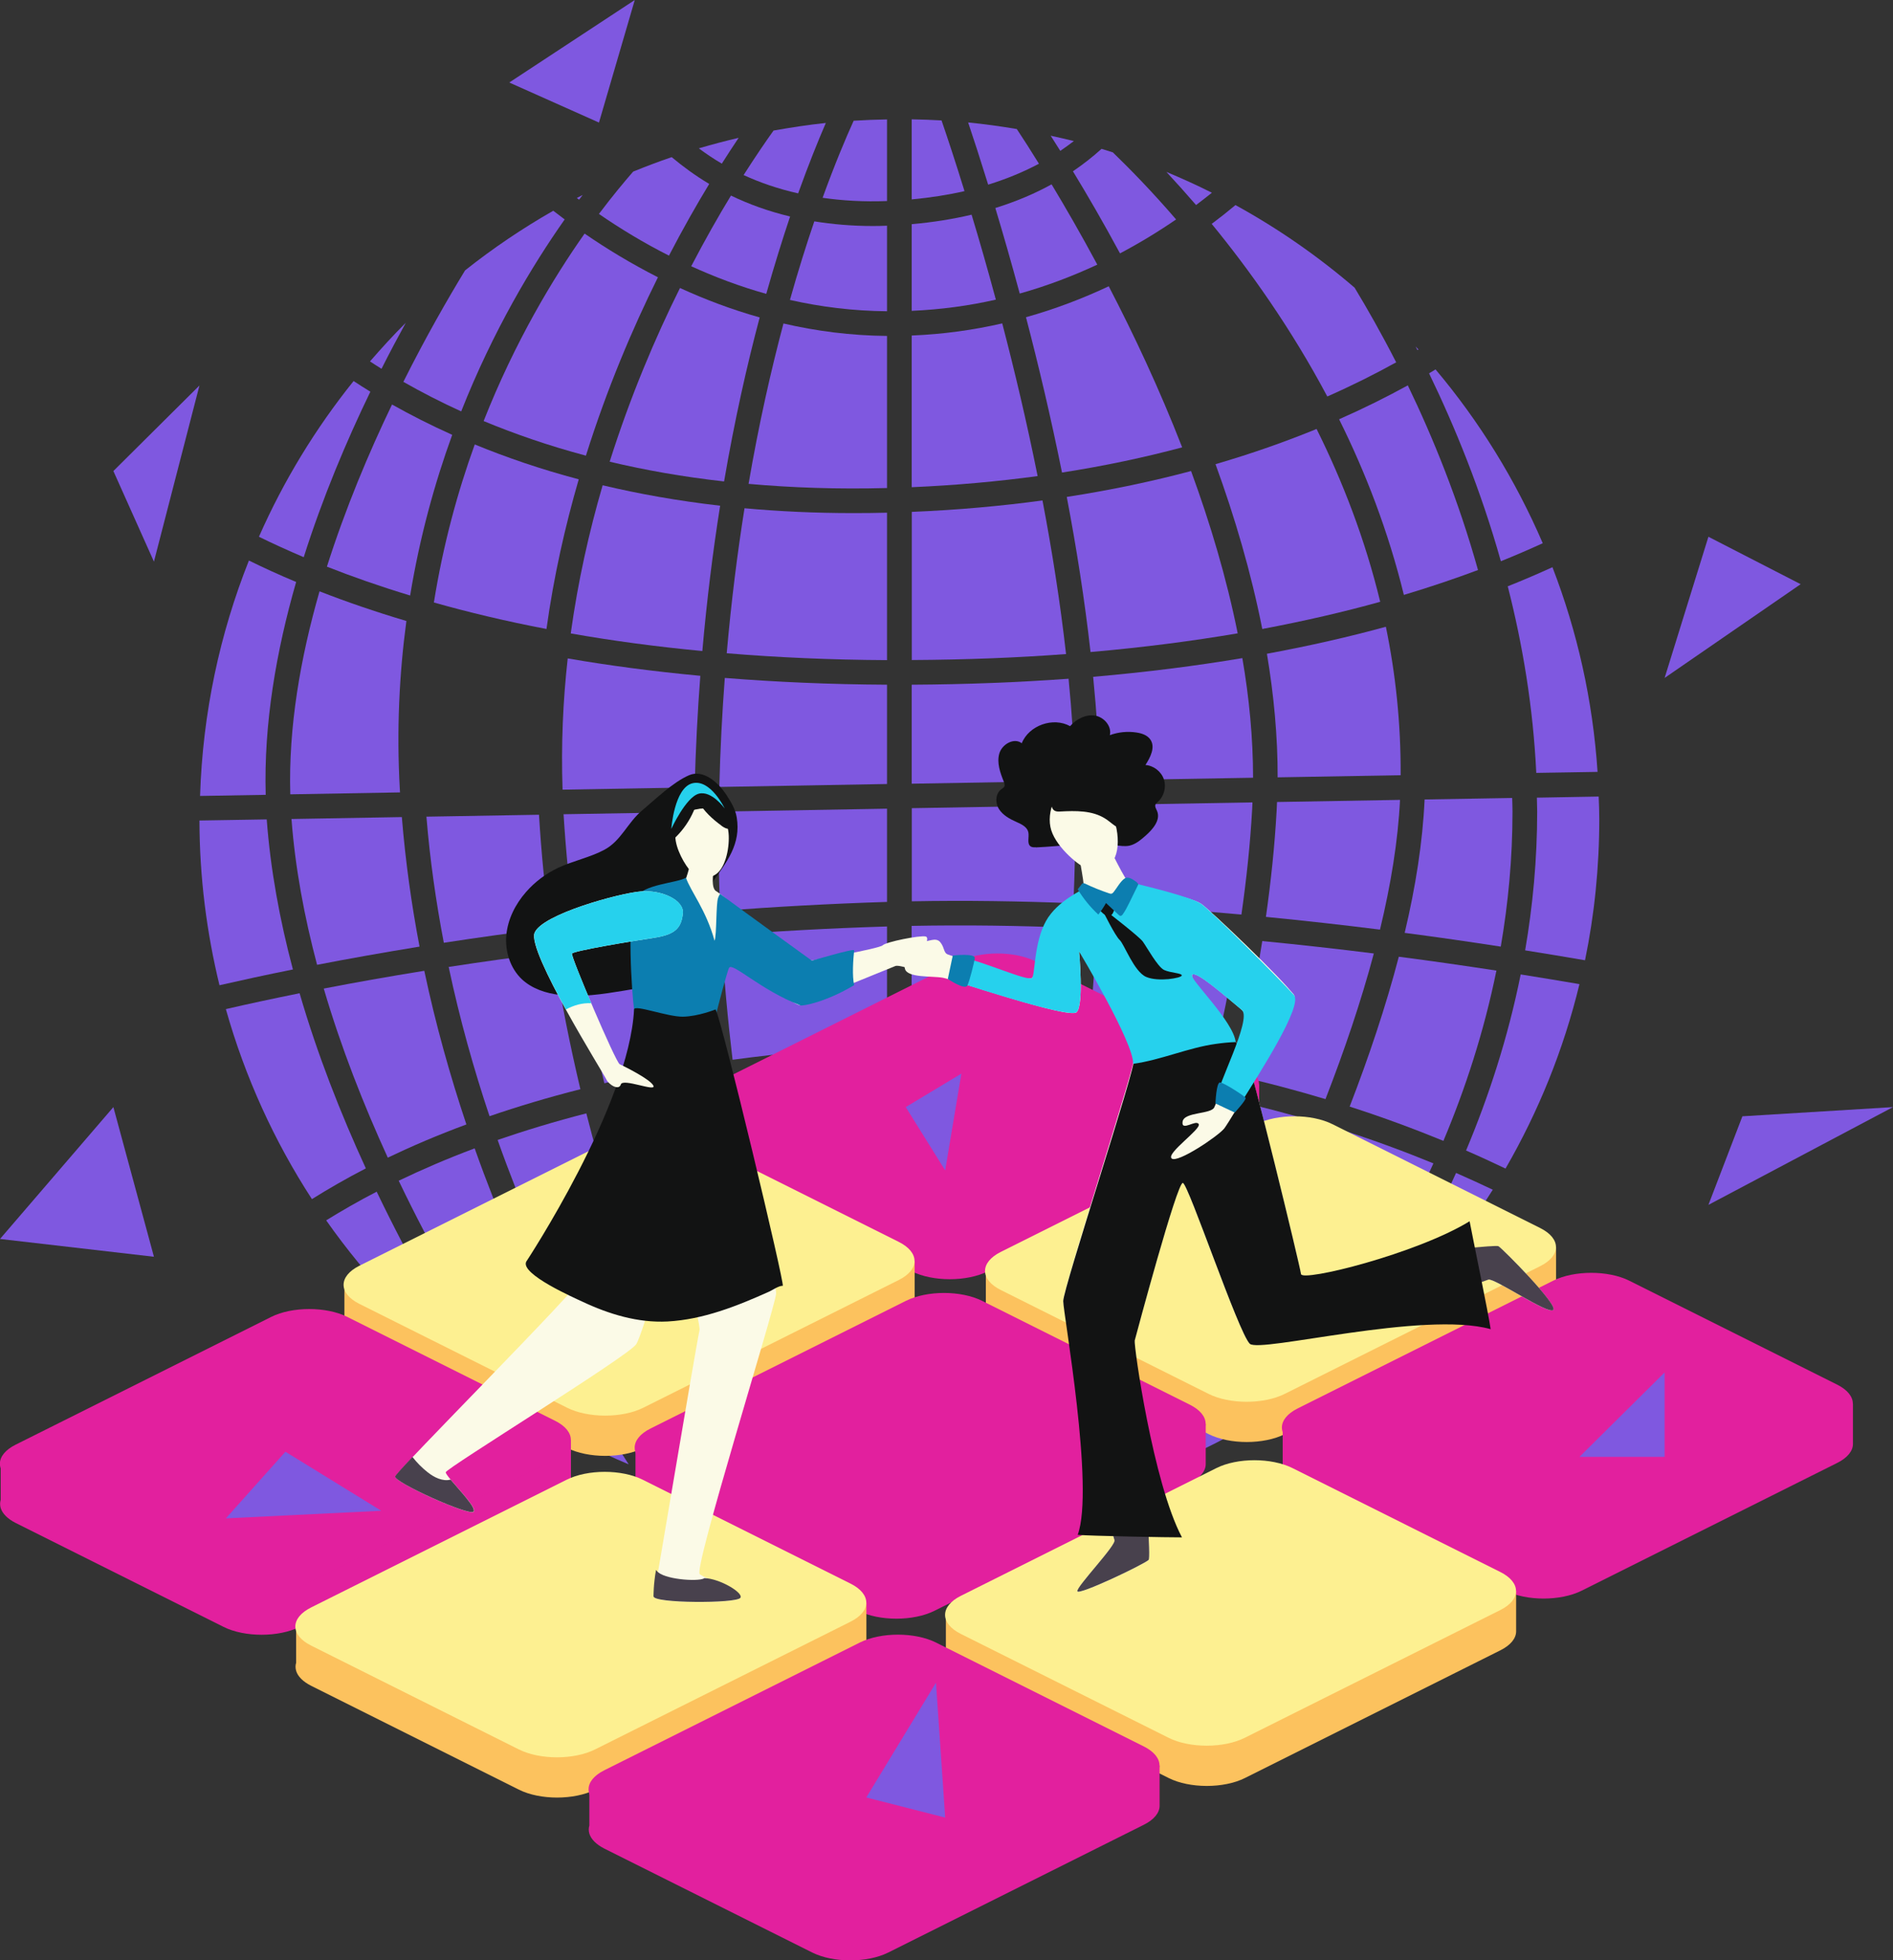 <?xml version="1.0" encoding="UTF-8"?>
<svg id="_Слой_2" data-name="Слой 2" xmlns="http://www.w3.org/2000/svg" viewBox="0 0 187.16 193.85">
  <rect x="0" y="0" width="187.16" height="193.85" fill="#333333" stroke="none"/>
  <defs>
    <style>
      .cls-1 {
        fill: #7f58e0;
      }

      .cls-2 {
        fill: #26d1ed;
      }

      .cls-3 {
        fill: #fdf091;
      }

      .cls-4 {
        fill: #e2209e;
      }

      .cls-5 {
        fill: #fbfae7;
      }

      .cls-6 {
        fill: #0c7eb0;
      }

      .cls-7 {
        fill: #fcc25e;
      }

      .cls-8 {
        fill: #48414d;
      }

      .cls-9 {
        fill: #121313;
      }
    </style>
  </defs>
  <g id="Layer_1" data-name="Layer 1">
    <g>
      <g>
        <path class="cls-1" d="m120.18,45.91c1.9,5.22,3.52,10.71,4.62,16.29,4.24-.8,8.12-1.7,11.66-2.69-1.5-6.2-3.72-11.92-6.29-17.09-3.05,1.25-6.38,2.43-9.99,3.48Z"/>
        <path class="cls-1" d="m138.42,79.1l-12.16.21c-.01.29-.02.57-.04.86-.19,3.46-.56,6.97-1.06,10.5,3.86.38,7.63.8,11.28,1.26,1.07-4.44,1.78-8.77,1.98-12.83Z"/>
        <path class="cls-1" d="m122.74,90.43c.5-3.5.87-6.98,1.06-10.4.01-.23.02-.46.03-.68l-15.07.26c0,.16,0,.33,0,.49,0,3.14-.07,6.26-.2,9.34,4.79.23,9.54.58,14.18,1Z"/>
        <path class="cls-1" d="m98.41,20.58c.76,2.52,1.58,5.37,2.41,8.45,2.74-.77,5.29-1.75,7.67-2.86-1.6-2.98-3.14-5.65-4.52-7.94-1.63.9-3.48,1.69-5.56,2.34Z"/>
        <path class="cls-1" d="m135.84,94.29c-3.58-.45-7.27-.86-11.04-1.23-.71,4.47-1.64,8.93-2.69,13.29,3.13.69,6.1,1.49,8.94,2.34,1.85-4.76,3.51-9.63,4.78-14.4Z"/>
        <path class="cls-1" d="m122.83,65.08c-4.53.76-9.44,1.39-14.75,1.85.34,3.43.56,6.87.65,10.24l15.16-.26c0-3.91-.38-7.88-1.06-11.83Z"/>
        <path class="cls-1" d="m105.47,49.14c.95,4.98,1.77,10.16,2.35,15.34,5.24-.46,10.09-1.09,14.55-1.85-1.1-5.48-2.72-10.89-4.61-16.05-3.79,1.01-7.88,1.88-12.29,2.56Z"/>
        <path class="cls-1" d="m122.37,92.84c-4.56-.41-9.23-.75-13.93-.98-.22,4.15-.54,8.22-.93,12.16,4.28.44,8.35,1.07,12.22,1.85,1.03-4.28,1.94-8.66,2.64-13.03Z"/>
        <path class="cls-1" d="m101.44,31.38c1.23,4.7,2.46,9.9,3.56,15.35,4.25-.66,8.21-1.51,11.88-2.49-2.25-5.78-4.79-11.18-7.26-15.93-2.53,1.19-5.26,2.24-8.18,3.06Z"/>
        <path class="cls-1" d="m90.14,123.74c4.16.22,8.17.67,12,1.29,1.01-5.72,1.96-12.07,2.7-18.83-4.67-.39-9.58-.54-14.7-.4v17.93Z"/>
        <path class="cls-1" d="m119.15,108.23c-3.77-.76-7.73-1.37-11.89-1.8-.75,6.82-1.7,13.23-2.72,19.01,3.08.57,6.04,1.25,8.87,2,1.99-5.83,4.01-12.37,5.75-19.21Z"/>
        <path class="cls-1" d="m112.6,129.74c-2.71-.72-5.55-1.36-8.5-1.9-1.23,6.67-2.51,12.39-3.59,16.79,2.07.46,3.98,1,5.72,1.59,1.62-3.83,3.94-9.57,6.37-16.48Z"/>
        <path class="cls-1" d="m90.14,22.17v8.57c2.92-.13,5.7-.51,8.32-1.11-.83-3.07-1.64-5.9-2.4-8.4-1.81.43-3.78.75-5.93.94Z"/>
        <path class="cls-1" d="m90.14,103.38c5.21-.14,10.2,0,14.95.41.39-3.9.71-7.93.92-12.04-5.28-.22-10.6-.29-15.88-.19v11.81Z"/>
        <path class="cls-1" d="m90.14,65.27c5.41-.03,10.49-.23,15.26-.59-.58-5.14-1.39-10.26-2.33-15.19-4.05.55-8.35.94-12.92,1.13v14.66Z"/>
        <path class="cls-1" d="m90.14,48.18c4.4-.19,8.54-.57,12.45-1.1-1.08-5.37-2.29-10.47-3.5-15.1-2.82.65-5.8,1.07-8.95,1.2v15.01Z"/>
        <path class="cls-1" d="m90.14,89.13c5.31-.1,10.67-.02,15.99.19.13-3.04.2-6.12.2-9.23,0-.15,0-.3,0-.45l-16.18.28v9.2Z"/>
        <path class="cls-1" d="m90.14,77.5l16.15-.28c-.08-3.33-.31-6.71-.64-10.1-4.84.35-10.01.56-15.51.59v9.79Z"/>
        <path class="cls-1" d="m78.91,19.13c1.04-2.89,1.98-5.22,2.74-6.97-1.74.18-3.46.45-5.17.75-.78,1.09-1.79,2.57-2.96,4.4,1.6.74,3.39,1.36,5.38,1.81Z"/>
        <path class="cls-1" d="m78.53,147.24c-1.12.36-2.19.77-3.21,1.22.09.16.16.29.23.42,1.2.23,2.41.43,3.63.61-.19-.65-.41-1.39-.65-2.24Z"/>
        <path class="cls-1" d="m87.7,145.72c-2.44.04-4.72.35-6.83.86.38,1.35.7,2.43.95,3.24,1.94.2,3.9.3,5.88.33v-4.42Z"/>
        <path class="cls-1" d="m29.62,98.22c-2.71.55-5.14,1.07-7.29,1.57,1.9,6.74,4.79,13.06,8.51,18.79,1.6-1,3.36-2.02,5.33-3.04-2.48-5.4-4.79-11.26-6.55-17.32Z"/>
        <path class="cls-1" d="m55.51,133.29c-1.84.93-3.56,1.9-5.16,2.89,1,1.55,1.9,2.87,2.64,3.95,2.92,1.78,5.98,3.34,9.17,4.68-1.7-2.64-4.07-6.55-6.65-11.51Z"/>
        <path class="cls-1" d="m90.14,145.75v4.39c2.21-.04,4.4-.17,6.55-.41.25-.92.53-1.98.84-3.19-2.29-.4-4.76-.68-7.39-.79Z"/>
        <path class="cls-1" d="m151.98,80.26c0,4.76-.44,9.34-1.19,13.72,2.04.33,4.02.65,5.92.98.93-4.51,1.41-9.19,1.41-13.97,0-.75-.03-1.48-.06-2.22l-6.11.11c0,.47.03.93.03,1.39Z"/>
        <path class="cls-1" d="m144.94,113.77c1.36.59,2.66,1.19,3.91,1.79,3.25-5.63,5.74-11.75,7.31-18.24-1.87-.32-3.81-.64-5.81-.96-1.27,6.31-3.19,12.15-5.4,17.41Z"/>
        <path class="cls-1" d="m99.3,149.4c1.85-.28,3.66-.64,5.46-1.07-1.5-.49-3.1-.94-4.84-1.32-.22.87-.43,1.66-.62,2.39Z"/>
        <path class="cls-1" d="m122.68,132.88c-2.45,4.68-4.72,8.69-6.49,11.7,3.67-1.57,7.16-3.46,10.47-5.62.78-.92,1.72-2.06,2.77-3.42-2.1-.9-4.35-1.8-6.75-2.66Z"/>
        <path class="cls-1" d="m37.25,117.84c-1.84.95-3.49,1.91-5,2.84,4.01,5.71,8.85,10.78,14.35,15.04.13-.09.26-.18.39-.27-2.91-4.62-6.43-10.69-9.75-17.61Z"/>
        <path class="cls-1" d="m148.39,55.5c1.47-.59,2.85-1.19,4.14-1.78-2.69-6.26-6.27-12.05-10.6-17.19-.22.13-.42.26-.64.39,2.54,5.25,5.12,11.54,7.1,18.58Z"/>
        <path class="cls-1" d="m97.7,18.26c1.87-.58,3.54-1.28,5.02-2.07-.82-1.33-1.56-2.48-2.19-3.43-1.59-.27-3.19-.49-4.81-.65.54,1.6,1.21,3.67,1.98,6.15Z"/>
        <path class="cls-1" d="m132.4,41.47c2.61,5.25,4.86,11.07,6.4,17.36,2.64-.79,5.08-1.62,7.33-2.46-1.93-6.91-4.45-13.1-6.94-18.26-2.08,1.14-4.34,2.27-6.79,3.35Z"/>
        <path class="cls-1" d="m90.14,19.72c1.88-.18,3.62-.45,5.22-.82-.91-2.95-1.7-5.33-2.27-6.99-.98-.06-1.96-.09-2.95-.11v7.91Z"/>
        <path class="cls-1" d="m151.88,76.43l6.07-.1c-.47-7.09-2.01-13.89-4.46-20.24-1.38.63-2.84,1.26-4.42,1.89,1.47,5.75,2.51,11.95,2.82,18.45Z"/>
        <path class="cls-1" d="m36.61,38.73c-.57-.35-1.12-.7-1.65-1.05-3.75,4.67-6.91,9.84-9.36,15.4,1.36.67,2.84,1.34,4.43,2.02,1.87-5.9,4.22-11.48,6.59-16.37Z"/>
        <path class="cls-1" d="m45.6,40.68c3.16-7.99,7-14.39,10.23-18.98-.39-.29-.76-.57-1.13-.86-3.06,1.75-5.98,3.72-8.72,5.9-1.69,2.78-3.87,6.56-6.1,11.02,1.77,1.01,3.67,1.99,5.73,2.93Z"/>
        <path class="cls-1" d="m87.7,19.89v-8.08c-1.11.02-2.21.06-3.3.13-.77,1.7-1.85,4.25-3.07,7.62,1.95.28,4.06.41,6.37.32Z"/>
        <path class="cls-1" d="m29.28,57.55c-1.68-.7-3.23-1.41-4.67-2.12-2.88,7.24-4.57,15.08-4.83,23.28l6.49-.11c-.2-7.02,1.04-14.21,3.01-21.05Z"/>
        <path class="cls-1" d="m130.16,110.97c-2.74-.82-5.61-1.58-8.63-2.25-1.74,6.9-3.78,13.49-5.78,19.37,1.97.57,3.86,1.17,5.69,1.79,2.9-5.65,5.98-12.15,8.72-18.91Z"/>
        <path class="cls-1" d="m137.02,61.98c-3.57.98-7.49,1.88-11.76,2.67.68,4.06,1.07,8.16,1.06,12.22l12.16-.21c.03-5.12-.5-10.03-1.46-14.68Z"/>
        <path class="cls-1" d="m87.7,91.62c-5.69.17-11.15.48-16.37.88.24,4.16.62,8.28,1.1,12.3,4.71-.64,9.79-1.11,15.27-1.36v-11.82Z"/>
        <path class="cls-1" d="m87.7,79.97l-16.64.29c0,.17,0,.33-.01.5-.04,3.1.02,6.22.16,9.32,5.26-.4,10.76-.71,16.49-.89v-9.22Z"/>
        <path class="cls-1" d="m141.73,115.05c-2.85-1.17-5.91-2.31-9.19-3.35-2.74,6.81-5.83,13.33-8.74,19.01,2.54.92,4.92,1.88,7.12,2.84,3.32-4.53,7.34-10.82,10.8-18.5Z"/>
        <path class="cls-1" d="m87.7,50.7c-1.13.03-2.24.04-3.34.04-3.78,0-7.36-.17-10.75-.48-.71,4.45-1.31,9.23-1.76,14.34,4.93.41,10.2.65,15.85.68v-14.58Z"/>
        <path class="cls-1" d="m87.7,67.71c-5.72-.03-11.05-.27-16.04-.67-.26,3.46-.45,7.05-.54,10.78l16.58-.29v-9.83Z"/>
        <path class="cls-1" d="m87.7,143.29v-17.21c-4.11-.1-8.01.15-11.67.69,1.47,7.1,2.99,13.13,4.18,17.45,2.31-.55,4.81-.89,7.49-.93Z"/>
        <path class="cls-1" d="m63.29,127.37c-1.86-5.12-3.71-10.93-5.32-17.27-3.15.81-6.07,1.7-8.77,2.63,2.32,6.55,4.91,12.4,7.39,17.33,2.1-.98,4.33-1.89,6.7-2.7Z"/>
        <path class="cls-1" d="m73.15,124.77c-1.05-5.29-2.04-11.1-2.82-17.19-3.55.55-6.88,1.21-10,1.94,1.59,6.28,3.43,12.03,5.27,17.09,2.39-.73,4.91-1.36,7.55-1.84Z"/>
        <path class="cls-1" d="m77.87,144.87c-1.2-4.39-2.75-10.51-4.23-17.71-2.51.46-4.91,1.05-7.19,1.74,3,7.92,5.92,13.94,7.71,17.38,1.17-.52,2.41-1,3.71-1.41Z"/>
        <path class="cls-1" d="m87.7,33.22c-3.58-.03-7-.48-10.24-1.23-1.23,4.63-2.43,9.92-3.45,15.86,4.26.38,8.81.54,13.69.41v-15.04Z"/>
        <path class="cls-1" d="m64.14,129.65c-2.28.78-4.42,1.65-6.44,2.59,3.74,7.19,7.03,12.12,8.38,14.06,1.64.57,3.31,1.09,5.01,1.55.29-.17.58-.34.88-.5-1.84-3.54-4.79-9.66-7.83-17.7Z"/>
        <path class="cls-1" d="m120.31,132.06c-1.72-.58-3.51-1.14-5.36-1.67-2.44,6.96-4.78,12.77-6.43,16.67.14.06.27.11.41.17,1.19-.36,2.37-.75,3.54-1.17,1.77-2.96,4.64-7.89,7.83-14Z"/>
        <path class="cls-1" d="m26.38,81.03l-6.66.11c.01,5.62.71,11.07,1.98,16.29,2.15-.49,4.57-1.02,7.26-1.56-1.3-4.89-2.22-9.88-2.59-14.85Z"/>
        <path class="cls-1" d="m37.72,36.47c.81-1.61,1.62-3.13,2.4-4.55-1.23,1.22-2.4,2.51-3.54,3.82.37.24.75.49,1.14.73Z"/>
        <path class="cls-1" d="m133.95,133.49c5.3-4.55,9.91-9.89,13.64-15.84-1.16-.55-2.37-1.11-3.63-1.66-3.18,7.07-6.83,12.99-10.01,17.5Z"/>
        <path class="cls-1" d="m71.36,16.19c.6-.94,1.15-1.79,1.67-2.56-1.33.31-2.64.66-3.94,1.04.7.52,1.45,1.03,2.27,1.51Z"/>
        <path class="cls-1" d="m32.33,56.04c2.48.98,5.22,1.94,8.22,2.85.95-5.78,2.42-11.1,4.16-15.89-2.16-.97-4.14-1.98-5.95-3-2.32,4.82-4.61,10.28-6.44,16.04Z"/>
        <path class="cls-1" d="m59.22,21.16c2.09,1.44,4.41,2.85,6.92,4.12,1.38-2.66,2.73-5.03,3.98-7.09-1.39-.83-2.61-1.73-3.71-2.65-1.29.44-2.56.92-3.81,1.43-.87,1-2.04,2.4-3.38,4.18Z"/>
        <path class="cls-1" d="m87.7,22.32c-.47.02-.94.03-1.39.03-2.08,0-4-.17-5.8-.46-.78,2.29-1.6,4.89-2.41,7.77,3.04.69,6.24,1.09,9.6,1.12v-8.47Z"/>
        <path class="cls-1" d="m57.25,19.75c.12-.16.24-.31.36-.47-.19.1-.39.2-.58.3.08.06.15.11.23.17Z"/>
        <path class="cls-1" d="m54.41,131.13c-2.51-5.01-5.13-10.93-7.48-17.57-2.75,1.03-5.24,2.11-7.51,3.2,3.27,6.83,6.76,12.83,9.63,17.39,1.66-1.03,3.45-2.04,5.37-3.01Z"/>
        <path class="cls-1" d="m104.83,14.92c.47-.32.91-.64,1.34-.97-.76-.19-1.52-.36-2.29-.53.3.47.62.97.95,1.5Z"/>
        <path class="cls-1" d="m110.73,25.06c2-1.06,3.85-2.19,5.55-3.36-2.41-2.8-4.59-5.02-6.25-6.63-.37-.12-.75-.23-1.12-.35-.85.77-1.79,1.51-2.83,2.22,1.42,2.33,3.01,5.07,4.65,8.11Z"/>
        <path class="cls-1" d="m41.48,93.61c-.79-4.13-1.39-8.41-1.75-12.81l-10.91.19c.36,4.82,1.27,9.67,2.53,14.42,3.08-.6,6.46-1.2,10.12-1.8Z"/>
        <path class="cls-1" d="m46.11,111.19c-1.59-4.75-3.03-9.84-4.16-15.19-3.59.58-6.91,1.17-9.94,1.76,1.71,5.84,3.94,11.49,6.33,16.72,2.34-1.12,4.92-2.23,7.76-3.28Z"/>
        <path class="cls-1" d="m118.25,20.28c.54-.41,1.06-.81,1.57-1.22-1.47-.74-2.97-1.42-4.5-2.06.92.99,1.9,2.08,2.93,3.27Z"/>
        <path class="cls-1" d="m147.94,95.98c-3.08-.47-6.31-.94-9.64-1.37-1.29,4.93-2.97,9.93-4.86,14.82,3.3,1.06,6.39,2.21,9.27,3.39,2.14-5.09,4-10.74,5.24-16.84Z"/>
        <path class="cls-1" d="m149.54,80.26c0-.45-.02-.9-.03-1.35l-8.66.15c-.19,4.2-.89,8.65-1.97,13.19,3.28.43,6.46.89,9.5,1.36.73-4.25,1.16-8.71,1.16-13.34Z"/>
        <path class="cls-1" d="m131.23,39.21c2.46-1.09,4.74-2.23,6.81-3.38-1.46-2.86-2.87-5.33-4.11-7.38-3.62-3.11-7.57-5.86-11.78-8.17-.74.62-1.52,1.24-2.35,1.86,3.73,4.55,7.84,10.31,11.43,17.07Z"/>
        <path class="cls-1" d="m140.15,34.62s.06-.04.09-.06c-.09-.1-.18-.2-.28-.3.06.12.12.23.18.36Z"/>
        <path class="cls-1" d="m31.59,58.48c-1.89,6.58-3.08,13.44-2.89,20.07l10.85-.19c0-.1-.02-.21-.02-.31-.33-5.89-.05-11.44.65-16.64-3.13-.93-5.99-1.92-8.58-2.93Z"/>
        <path class="cls-1" d="m59.58,48c-1.34,4.6-2.44,9.49-3.15,14.64,4.02.71,8.35,1.3,13.01,1.74.45-5.11,1.05-9.91,1.76-14.37-4.18-.48-8.04-1.17-11.61-2.02Z"/>
        <path class="cls-1" d="m70.03,105.15c-.48-4.06-.87-8.23-1.11-12.45-4.09.34-8.02.74-11.76,1.18.7,4.61,1.58,9.04,2.59,13.24,3.21-.75,6.63-1.41,10.29-1.98Z"/>
        <path class="cls-1" d="m56.13,65.11c-.47,4.19-.66,8.53-.51,12.98l13.06-.23c.1-3.82.29-7.5.56-11.03-4.69-.44-9.06-1.02-13.11-1.72Z"/>
        <path class="cls-1" d="m42.9,59.58c3.39.96,7.1,1.85,11.13,2.62.72-5.2,1.84-10.15,3.19-14.8-3.77-1-7.2-2.18-10.28-3.45-1.7,4.7-3.13,9.93-4.04,15.62Z"/>
        <path class="cls-1" d="m47.82,41.64c3.06,1.27,6.43,2.44,10.11,3.42,2.08-6.63,4.61-12.58,7.12-17.64-2.63-1.34-5.06-2.81-7.25-4.32-3.14,4.46-6.9,10.72-9.98,18.53Z"/>
        <path class="cls-1" d="m57.38,107.7c-1.02-4.3-1.93-8.82-2.64-13.52-3.65.45-7.12.94-10.38,1.44,1.1,5.2,2.49,10.13,4.04,14.76,2.77-.95,5.76-1.85,8.99-2.67Z"/>
        <path class="cls-1" d="m78.12,21.41c-2.17-.52-4.11-1.23-5.85-2.07-1.23,2.02-2.56,4.36-3.93,6.99,2.33,1.06,4.8,2,7.42,2.73.8-2.83,1.6-5.39,2.36-7.66Z"/>
        <path class="cls-1" d="m55.72,80.52c.23,3.74.6,7.39,1.08,10.95,3.81-.45,7.81-.85,11.98-1.2-.14-3.18-.21-6.37-.16-9.55,0-.14,0-.28,0-.42l-12.91.22Z"/>
        <path class="cls-1" d="m60.29,45.66c3.49.83,7.25,1.5,11.3,1.95,1.04-6.07,2.26-11.48,3.52-16.22-2.78-.78-5.41-1.78-7.88-2.91-2.45,4.92-4.91,10.72-6.95,17.17Z"/>
        <path class="cls-1" d="m42.16,80.76c.35,4.28.95,8.44,1.72,12.47,3.3-.51,6.82-1,10.51-1.46-.5-3.64-.87-7.38-1.1-11.2l-11.13.19Z"/>
      </g>
      <g>
        <g>
          <path class="cls-4" d="m124.48,107.23l-5.22.26-16.87-8.44c-2.08-1.04-5.45-1.04-7.53,0l-21.35,10.68-5.4.26v3.17c-.08.27-.08.54,0,.81h0c.17.54.66,1.06,1.49,1.48l20.54,10.27c2.08,1.04,5.45,1.04,7.53,0l25.26-12.63c1.04-.52,1.56-1.2,1.56-1.88h0v-3.97Z"/>
          <path class="cls-4" d="m122.92,109.11l-25.26,12.63c-2.08,1.04-5.45,1.04-7.53,0l-20.54-10.27c-2.08-1.04-2.08-2.73,0-3.77l25.26-12.63c2.08-1.04,5.45-1.04,7.53,0l20.54,10.27c2.08,1.04,2.08,2.73,0,3.77Z"/>
        </g>
        <g>
          <path class="cls-7" d="m153.84,123.33l-5.22.26-16.87-8.44c-2.08-1.04-5.45-1.04-7.53,0l-21.35,10.68-5.4.26v3.17c-.08.27-.08.54,0,.81h0c.17.54.66,1.06,1.49,1.48l20.54,10.27c2.08,1.04,5.45,1.04,7.53,0l25.26-12.63c1.04-.52,1.56-1.2,1.56-1.88h0v-3.97Z"/>
          <path class="cls-3" d="m152.28,125.21l-25.26,12.63c-2.08,1.04-5.45,1.04-7.53,0l-20.54-10.27c-2.08-1.04-2.08-2.73,0-3.77l25.26-12.63c2.08-1.04,5.45-1.04,7.53,0l20.54,10.27c2.08,1.04,2.08,2.73,0,3.77Z"/>
        </g>
        <g>
          <path class="cls-7" d="m90.42,124.7l-5.22.26-16.87-8.44c-2.08-1.04-5.45-1.04-7.53,0l-21.35,10.68-5.4.26v3.17c-.08.27-.08.54,0,.81h0c.17.54.66,1.06,1.49,1.48l20.54,10.27c2.08,1.04,5.45,1.04,7.53,0l25.26-12.63c1.04-.52,1.56-1.2,1.56-1.88h0v-3.97Z"/>
          <path class="cls-3" d="m88.86,126.58l-25.26,12.63c-2.08,1.04-5.45,1.04-7.53,0l-20.54-10.27c-2.08-1.04-2.08-2.73,0-3.77l25.26-12.63c2.08-1.04,5.45-1.04,7.53,0l20.54,10.27c2.08,1.04,2.08,2.73,0,3.77Z"/>
        </g>
        <g>
          <path class="cls-4" d="m183.19,138.81l-5.22.26-16.87-8.44c-2.08-1.04-5.45-1.04-7.53,0l-21.35,10.68-5.4.26v3.17c-.08.27-.08.54,0,.81h0c.17.54.66,1.06,1.49,1.48l20.54,10.27c2.08,1.04,5.45,1.04,7.53,0l25.26-12.63c1.04-.52,1.56-1.2,1.56-1.88h0v-3.97Z"/>
          <path class="cls-4" d="m181.63,140.69l-25.26,12.63c-2.08,1.04-5.45,1.04-7.53,0l-20.54-10.27c-2.08-1.04-2.08-2.73,0-3.77l25.26-12.63c2.08-1.04,5.45-1.04,7.53,0l20.54,10.27c2.08,1.04,2.08,2.73,0,3.77Z"/>
        </g>
        <g>
          <path class="cls-4" d="m119.2,140.8l-5.22.26-16.87-8.44c-2.08-1.04-5.45-1.04-7.53,0l-21.35,10.68-5.4.26v3.17c-.08.27-.08.54,0,.81h0c.17.54.66,1.06,1.49,1.48l20.54,10.27c2.08,1.04,5.45,1.04,7.53,0l25.26-12.63c1.04-.52,1.56-1.2,1.56-1.88h0v-3.97Z"/>
          <path class="cls-4" d="m117.64,142.68l-25.26,12.63c-2.08,1.04-5.45,1.04-7.53,0l-20.54-10.27c-2.08-1.04-2.08-2.73,0-3.77l25.26-12.63c2.08-1.04,5.45-1.04,7.53,0l20.54,10.27c2.08,1.04,2.08,2.73,0,3.77Z"/>
        </g>
        <g>
          <path class="cls-7" d="m149.89,157.34l-5.22.26-16.87-8.44c-2.08-1.04-5.45-1.04-7.53,0l-21.35,10.68-5.4.26v3.17c-.08.27-.08.54,0,.81h0c.17.54.66,1.06,1.49,1.48l20.54,10.27c2.08,1.04,5.45,1.04,7.53,0l25.26-12.63c1.04-.52,1.56-1.2,1.56-1.88h0v-3.97Z"/>
          <path class="cls-3" d="m148.33,159.22l-25.26,12.63c-2.08,1.04-5.45,1.04-7.53,0l-20.54-10.27c-2.08-1.04-2.08-2.73,0-3.77l25.26-12.63c2.08-1.04,5.45-1.04,7.53,0l20.54,10.27c2.08,1.04,2.08,2.73,0,3.77Z"/>
        </g>
        <g>
          <path class="cls-4" d="m56.44,142.39l-5.22.26-16.87-8.44c-2.08-1.04-5.45-1.04-7.53,0l-21.35,10.68-5.4.26v3.17c-.08.27-.08.54,0,.81H.07c.17.54.66,1.06,1.49,1.48l20.54,10.27c2.08,1.04,5.45,1.04,7.53,0l25.26-12.63c1.04-.52,1.56-1.2,1.56-1.88h0v-3.97Z"/>
          <path class="cls-4" d="m54.88,144.27l-25.26,12.63c-2.08,1.04-5.45,1.04-7.53,0l-20.54-10.27c-2.08-1.04-2.08-2.73,0-3.77l25.26-12.63c2.08-1.04,5.45-1.04,7.53,0l20.54,10.27c2.08,1.04,2.08,2.73,0,3.77Z"/>
        </g>
        <g>
          <path class="cls-7" d="m85.65,158.49l-5.22.26-16.87-8.44c-2.08-1.04-5.45-1.04-7.53,0l-21.35,10.68-5.4.26v3.17c-.08.27-.08.54,0,.81h0c.16.54.66,1.06,1.49,1.48l20.54,10.27c2.08,1.04,5.45,1.04,7.53,0l25.26-12.63c1.04-.52,1.56-1.2,1.56-1.88h0v-3.97Z"/>
          <path class="cls-3" d="m84.09,160.37l-25.26,12.63c-2.08,1.04-5.45,1.04-7.53,0l-20.54-10.27c-2.08-1.04-2.08-2.73,0-3.77l25.26-12.63c2.08-1.04,5.45-1.04,7.53,0l20.54,10.27c2.08,1.04,2.08,2.73,0,3.77Z"/>
        </g>
        <g>
          <path class="cls-4" d="m114.64,174.59l-5.22.26-16.87-8.44c-2.08-1.04-5.45-1.04-7.53,0l-21.35,10.68-5.4.26v3.17c-.08.27-.08.54,0,.81h0c.17.54.66,1.06,1.49,1.48l20.54,10.27c2.08,1.04,5.45,1.04,7.53,0l25.26-12.63c1.04-.52,1.56-1.2,1.56-1.88h0v-3.97Z"/>
          <path class="cls-4" d="m113.08,176.47l-25.26,12.63c-2.08,1.04-5.45,1.04-7.53,0l-20.54-10.27c-2.08-1.04-2.08-2.73,0-3.77l25.26-12.63c2.08-1.04,5.45-1.04,7.53,0l20.54,10.27c2.08,1.04,2.08,2.73,0,3.77Z"/>
        </g>
      </g>
      <g>
        <path class="cls-9" d="m70.41,87.31c-.83,1.18-1.44,2.51-1.79,3.91-.35,1.41-.45,2.95-1.27,4.15-1.21,1.77-3.57,2.26-5.69,2.6-2.08.34-4.19.67-6.29.42-1.38-.16-2.77-.61-3.78-1.56-1.15-1.09-1.67-2.76-1.53-4.34.14-1.58.89-3.07,1.94-4.27.88-1.01,1.98-1.84,3.2-2.41,1.48-.69,3.12-1.01,4.56-1.78,1.66-.89,2.28-2.68,3.73-3.89,1.35-1.13,3.03-2.78,4.64-3.48,1.41-.6,2.89.7,3.73,2.01.43.66.85,1.37.98,2.16.44,2.66-1,4.43-2.44,6.46Z"/>
        <path class="cls-5" d="m70.79,88.11c2.54,1.64,3.34,4.31,5.04,5.25,1.71.94,4.43,1.63,4.43,1.63,0,0,6.66-1.17,7.01-1.51.34-.34,3.7-1.01,4.25-.87.54.14-.54,1.69-.2,1.62.34-.07,1.05.43,1.32,1.11.27.68.13,1.36-.41,1.22-.54-.14-3.23-1.23-3.71-1.03-.48.2-6.18,2.49-9.38,3.86-.59.25-7.55-5.29-7.87-4.69-.32.6-.83,10.1-.65,10.99.19.89,6.28,20.69,6.11,22.27-.17,1.58-8.17,27.16-7.55,27.7.62.54,4.44,1.79,4.02,2.36-.41.57-8.64.55-8.58-.15-.06.77,4.09-24.22,4.54-26.33.14-.67-2.47-10.8-2.6-10.43-.13.36-2.92,10.65-3.66,11.82-.74,1.16-18.79,12.26-18.83,12.66-.04.39,3.15,3.42,2.77,3.9s-7.86-2.9-7.75-3.47c.11-.58,18.3-18.77,18.42-19.65.12-.88,8.3-17.95,7.61-22.69-.22-1.54-3.16-13.27-2.25-14.88.9-1.62,4.57-.9,4.97-1.98.4-1.08.79-3.59,1.64-3.69.86-.09,1.24,1.35,1.19,2.05-.05.7-.5,2.54.14,2.96Z"/>
        <path class="cls-6" d="m62.38,106.29c.09-.96.4-5.86.31-6.47-.22-1.54-.75-9.43.16-11.04.76-1.36,4-1.43,4.97-1.98.46,1.34,1.99,3.18,2.83,6.23.22-.59.13-3.66.35-4.25.05-.13.11-.27.2-.38,2.22,1.65,9.07,6.6,9.07,6.6,0,0,4.21-1.25,4.18-1.02-.1.94-.21,2.52,0,3.44-2.78,1.67-5.08,2.09-5.32,2-3.94-1.51-6.73-4.31-7.05-3.71-.15.27-1.11,3.79-1.43,5.24-.56,2.53-.69,6.12-.59,6.61.04.19,2.07,1.67,2.43,3.01-3.59-.8-7.02-2.25-10.11-4.25Z"/>
        <path class="cls-5" d="m69.13,79.98c2.1-.27,2.86,1.23,2.92,2.64.06,1.4-.37,3.36-1.4,3.92-1.03.56-1.52.51-2.24-.24-.72-.75-1.64-2.42-1.64-3.61,0-1.2.34-2.44,2.36-2.7Z"/>
        <path class="cls-9" d="m70.75,99.82c.62,1.08,6.89,27.33,6.64,27.33-.39-.01-1.01.42-1.35.58-3.18,1.43-6.52,2.76-10.04,2.95-2.94.15-5.78-.72-8.42-1.96-.72-.34-6.18-2.73-5.55-3.96,0,0,10.17-15.41,10.66-24.94.03-.51,3.3.74,4.83.72,1.54-.03,3.23-.72,3.23-.72Z"/>
        <path class="cls-9" d="m71.32,81.65c.23.17.5.33.78.31.08,0,.16-.03.2-.09.03-.05.04-.11.05-.17.04-.53.04-1.07-.1-1.58-.14-.51-.43-1-.87-1.3-.14-.1-.3-.17-.46-.24-.74-.29-2.52-.57-1.84.71.49.92,1.41,1.75,2.24,2.35Z"/>
        <path class="cls-9" d="m65.1,84.06c.13-.75.27-1.5.4-2.25.11-.6.22-1.21.5-1.75.44-.83,1.33-1.58,2.16-2,1.25-.63.96.64.68,1.47-.63,1.9-1.98,3.57-3.75,4.53Z"/>
        <g>
          <path class="cls-8" d="m64.61,157.87c.01-.13-.01-1.15.25-2.62.02.03.05.06.07.09.64.85,4,1.08,4.65.76.02-.01.04-.02.06-.04,1.54.04,3.91,1.47,3.56,1.95-.41.57-8.64.55-8.58-.15Z"/>
          <path class="cls-8" d="m44.54,146.31c.87,1.04,2.57,2.81,2.28,3.17-.38.48-7.86-2.9-7.75-3.47.02-.11.67-.83,1.71-1.93.44.56.94,1.07,1.5,1.51.64.51,1.49.93,2.26.73Z"/>
        </g>
        <path class="cls-5" d="m64.66,92.74c-2.07.31-7.97,1.29-8.11,1.56-.14.27,4.33,10.77,4.72,10.94.38.18,3,1.46,3.33,2.12.33.66-3.03-.77-3.22-.12-.19.64-1.19.03-1.44-.51-.24-.54-7.83-12.63-7.09-14.48.74-1.85,8.42-3.93,10.5-4.1,2.08-.17,4.31.86,4.16,2.19-.15,1.33-.63,2.07-2.85,2.4Z"/>
        <path class="cls-2" d="m64.66,92.74c-2.07.31-7.97,1.29-8.11,1.56-.07.12.86,2.44,1.91,4.91-.92-.05-1.71.2-2.51.61-1.8-3.27-3.45-6.66-3.09-7.57.74-1.85,8.42-3.93,10.5-4.1,2.08-.17,4.31.86,4.16,2.19-.15,1.33-.63,2.07-2.85,2.4Z"/>
      </g>
      <g>
        <path class="cls-9" d="m102.42,83.79c-.17,0-.34.01-.49-.07-.44-.26-.15-.94-.26-1.43-.12-.52-.68-.79-1.18-1.01-.66-.29-1.33-.66-1.72-1.27s-.36-1.54.23-1.96c.11-.08.24-.15.3-.27.07-.15,0-.32-.05-.47-.36-.89-.71-1.87-.45-2.79s1.46-1.61,2.22-1.02c.71-1.77,3.11-2.62,4.78-1.69.61-.69,1.52-1.18,2.43-1.05.91.13,1.71,1.05,1.5,1.94.84-.31,1.77-.4,2.65-.26.52.08,1.06.26,1.36.7.51.75,0,1.75-.49,2.51.81.06,1.56.64,1.82,1.41s.02,1.69-.59,2.23c-.09.08-.19.16-.24.27-.08.21.07.43.16.64.38.9-.44,1.83-1.17,2.47-.47.41-.97.83-1.58.96-.46.09-.93.01-1.39-.05-2.58-.34-5.26.11-7.85.22Z"/>
        <path class="cls-5" d="m108.92,82.49c.7.99,2.36,4.87,2.92,5.01.56.14,5.94,1.18,6.93,1.88.99.7,7.92,7.34,9.16,9.01.69.92-6.3,12.43-6.87,13.18-.57.75-4.66,3.5-5.22,2.99-.56-.51,2.92-2.89,2.68-3.39-.25-.51-1.74.77-1.6-.24.14-1.01,2.89-.71,3.15-1.46.26-.75,4.13-8.43,2.72-9.6-1.79-1.48-4.64-4.01-4.93-3.45-.28.56,4.86,7.29,5.32,8,.47.7,5.3,20.57,5.44,21.56.14.99,19.05-3.06,19.53-2.74.48.32,5.93,5.83,5.41,6.3-.52.48-5.81-3.17-6.41-3-.6.17-22.47,7.46-23.6,6.33-1.13-1.13-6.05-15.76-6.61-15.9-.56-.14-4.61,15.01-4.76,15.58-.14.56,1.8,21.29,1.38,21.72-.42.42-6.9,3.52-7.04,3.1-.14-.42,3.94-4.64,3.66-5.07-.28-.42-5.07-22.38-5.07-23.64s7.06-23.07,7.04-24.06c-.12-4.86-5.46-10.5-5.46-10.5,0,0,.5,5.3-.25,6s-12.14-3.22-13.22-3.41c-1.08-.19-3.53.03-3.75-.89-.22-.92.16-1.75.16-1.75-.22-.35.91-.98,1.51-.93.59.05,1.37-.49,1.82.05.45.54.31,1.09.79,1.23.49.14,7.66,2.78,8.26,2.32.6-.46,4.99-8.46,5.13-8.88.14-.42-.77-4.35-.63-5.05.14-.7,2.39-.28,2.39-.28Z"/>
        <path class="cls-5" d="m106.19,77.48c4.26-.58,6.52,9.76,1.3,8.42-.67-.17-2.98-2-3.55-3.79-.57-1.79.51-4.39,2.24-4.62Z"/>
        <g>
          <path class="cls-8" d="m110.19,152.29c-.05-.08-.27-.96-.6-2.33,1.29.05,2.58.09,3.87.12.15,2.38.22,4.07.1,4.18-.42.42-6.9,3.52-7.04,3.1-.14-.42,3.94-4.64,3.66-5.07Z"/>
          <path class="cls-8" d="m153.57,129.54c-.52.48-5.81-3.17-6.41-3-.1.03-.69.24-1.62.58-.22-1.27-.56-2.5-1.06-3.63,2.11-.21,3.56-.33,3.68-.25.48.32,5.93,5.83,5.41,6.3Z"/>
        </g>
        <path class="cls-9" d="m111.82,103.72c.11-.18.21-.37.32-.55.09-.15,3.71-.07,4.14-.13,1.32-.19,2.64-.5,3.88-1.02.31-.13.62-.31.95-.44,1,1.38,1.89,2.57,2.08,2.85.47.7,5.3,20.57,5.44,21.56.11.8,11.39-1.99,16.67-5.22.26,1.41,1.89,9.25,2.08,10.67-6.64-1.85-22.87,2.39-23.82,1.44-1.13-1.13-6.05-15.76-6.61-15.9-.56-.14-4.61,15.01-4.76,15.58-.11.45,1.81,14.09,4.67,19.47-1.17.01-9.14-.14-10.31-.25,1.69-4.56-1.43-21.94-1.43-23.11,0-1.27,7.18-23.08,7.04-24.06-.02-.14-.14-.45-.34-.87Z"/>
        <path class="cls-5" d="m127.93,98.39c.69.92-6.3,12.43-6.87,13.18-.57.75-4.66,3.5-5.22,2.99-.56-.51,2.92-2.89,2.68-3.39-.25-.51-1.74.77-1.6-.24.14-1.01,2.89-.71,3.15-1.46.26-.75,4.13-8.43,2.72-9.6-1.79-1.48,3.91-3.15,5.15-1.48Z"/>
        <path class="cls-2" d="m94.46,96.66c.38-.68.36-1.32.55-2.01,2.34.46,6.55,2.41,7.02,2.06.31-.23.18-3.48,1.39-5.64,1.15-2.05,3.66-3.03,3.74-3.24.84.44,1.61,1.3,2.53,1.09.77-.18,1.15-1.02,1.77-1.51.18-.14-.22-.22-.01-.3.17.19.9.29.99.31.56.14,5.35,1.27,6.33,1.97.99.7,7.77,7.46,9.16,9.01.93,1.03-3.49,7.86-5.17,10.56-.83-.48-2.03-.08-2.32-.67-.29-.59,3.39-7.54,2.34-8.41-1.79-1.48-4.64-4.01-4.93-3.45-.21.43,4.11,4.58,4.32,6.62-.66.02-1.33.09-1.96.18-2.71.37-5.47,1.61-8.18,1.97.1-2.03-5.34-11.11-5.34-11.11,0,0,.5,5.3-.25,6-.64.6-9.26-2.16-12.2-3.12.11-.16.19-.27.21-.31Z"/>
        <path class="cls-9" d="m110.32,89.24c-.16.84-.25,1.18-.59,1.35-.34.17-1.14-.63-1.14-.88s.72-1,.72-1l1.01.54Z"/>
        <path class="cls-6" d="m112.42,87.29s.1.07.11.12c.01.05-.01.1-.03.14-.29.58-.58,1.17-.86,1.75-.19.38-.38.77-.63,1.11-.06.08-.13.17-.23.16-.07,0-.13-.06-.19-.11-.41-.38-.83-.77-1.24-1.16-.22.4-.48.78-.76,1.14-.79-.73-1.48-1.58-2.04-2.5.13-.16.26-.33.39-.49.03-.04.06-.08.11-.1.08-.03.17,0,.25.04.76.37,1.55.68,2.35.95.09.03.18.06.27.03.07-.03.13-.09.18-.15.31-.38.69-1.09,1.1-1.35.4-.25.86.15,1.22.39Z"/>
        <path class="cls-9" d="m109.46,90.17s3.13,2.41,3.52,2.93c.39.53,1.47,2.51,2.11,2.82.64.3,1.79.3,1.75.55-.04.25-2.31.65-3.51.14-1.21-.51-2.18-3.25-2.63-3.66-.45-.41-1.64-2.83-1.64-2.83l.39.06Z"/>
        <path class="cls-6" d="m94.2,94.49s2.28-.26,2.18.28c-.1.54-.5,2.17-.73,2.68s-1.94-.64-1.94-.64l.49-2.32Z"/>
        <path class="cls-6" d="m122.08,110.02l-1.91-.9s.08-2.11.46-2.08c.38.03,2.42,1.34,2.52,1.53.09.19-1.07,1.45-1.07,1.45Z"/>
        <path class="cls-9" d="m103.94,79.21c0,.36.02.78.33.96.16.09.36.09.55.08,1.52-.08,3.16-.12,4.45.7.52.33.95.79,1.52,1.02.19-.5.06-1.07-.12-1.57-.34-.97-.86-1.87-1.52-2.65-.61-.72-1.42-1.37-2.36-1.42-1.12-.06-2.2.88-2.29,2l-.55.9Z"/>
      </g>
      <path class="cls-2" d="m71.65,79.95s-1.3-1.81-2.57-1.46c-1.27.35-2.71,3.48-2.71,3.48,0,0,.29-4.05,2.08-4.51,1.8-.46,3.2,2.49,3.2,2.49Z"/>
      <polygon class="cls-1" points="172.27 110.39 168.91 119.15 187.16 109.48 172.27 110.39"/>
      <polygon class="cls-1" points="168.91 53.08 164.58 67.04 178.03 57.77 168.91 53.08"/>
      <polygon class="cls-1" points="11.21 109.48 0 122.52 15.22 124.28 11.21 109.48"/>
      <polygon class="cls-1" points="19.72 38.12 11.21 46.58 15.22 55.54 19.72 38.12"/>
      <polygon class="cls-1" points="28.22 143.56 22.33 150.15 37.7 149.4 28.22 143.56"/>
      <polygon class="cls-1" points="92.54 166.4 85.65 177.75 93.45 179.74 92.54 166.4"/>
      <polygon class="cls-1" points="164.58 135.72 156.16 144.07 164.58 144.07 164.58 135.72"/>
      <polygon class="cls-1" points="95.05 106.17 89.55 109.48 93.45 115.74 95.05 106.17"/>
      <polygon class="cls-1" points="62.76 0 50.35 8.16 59.22 12.12 62.76 0"/>
    </g>
  </g>
</svg>